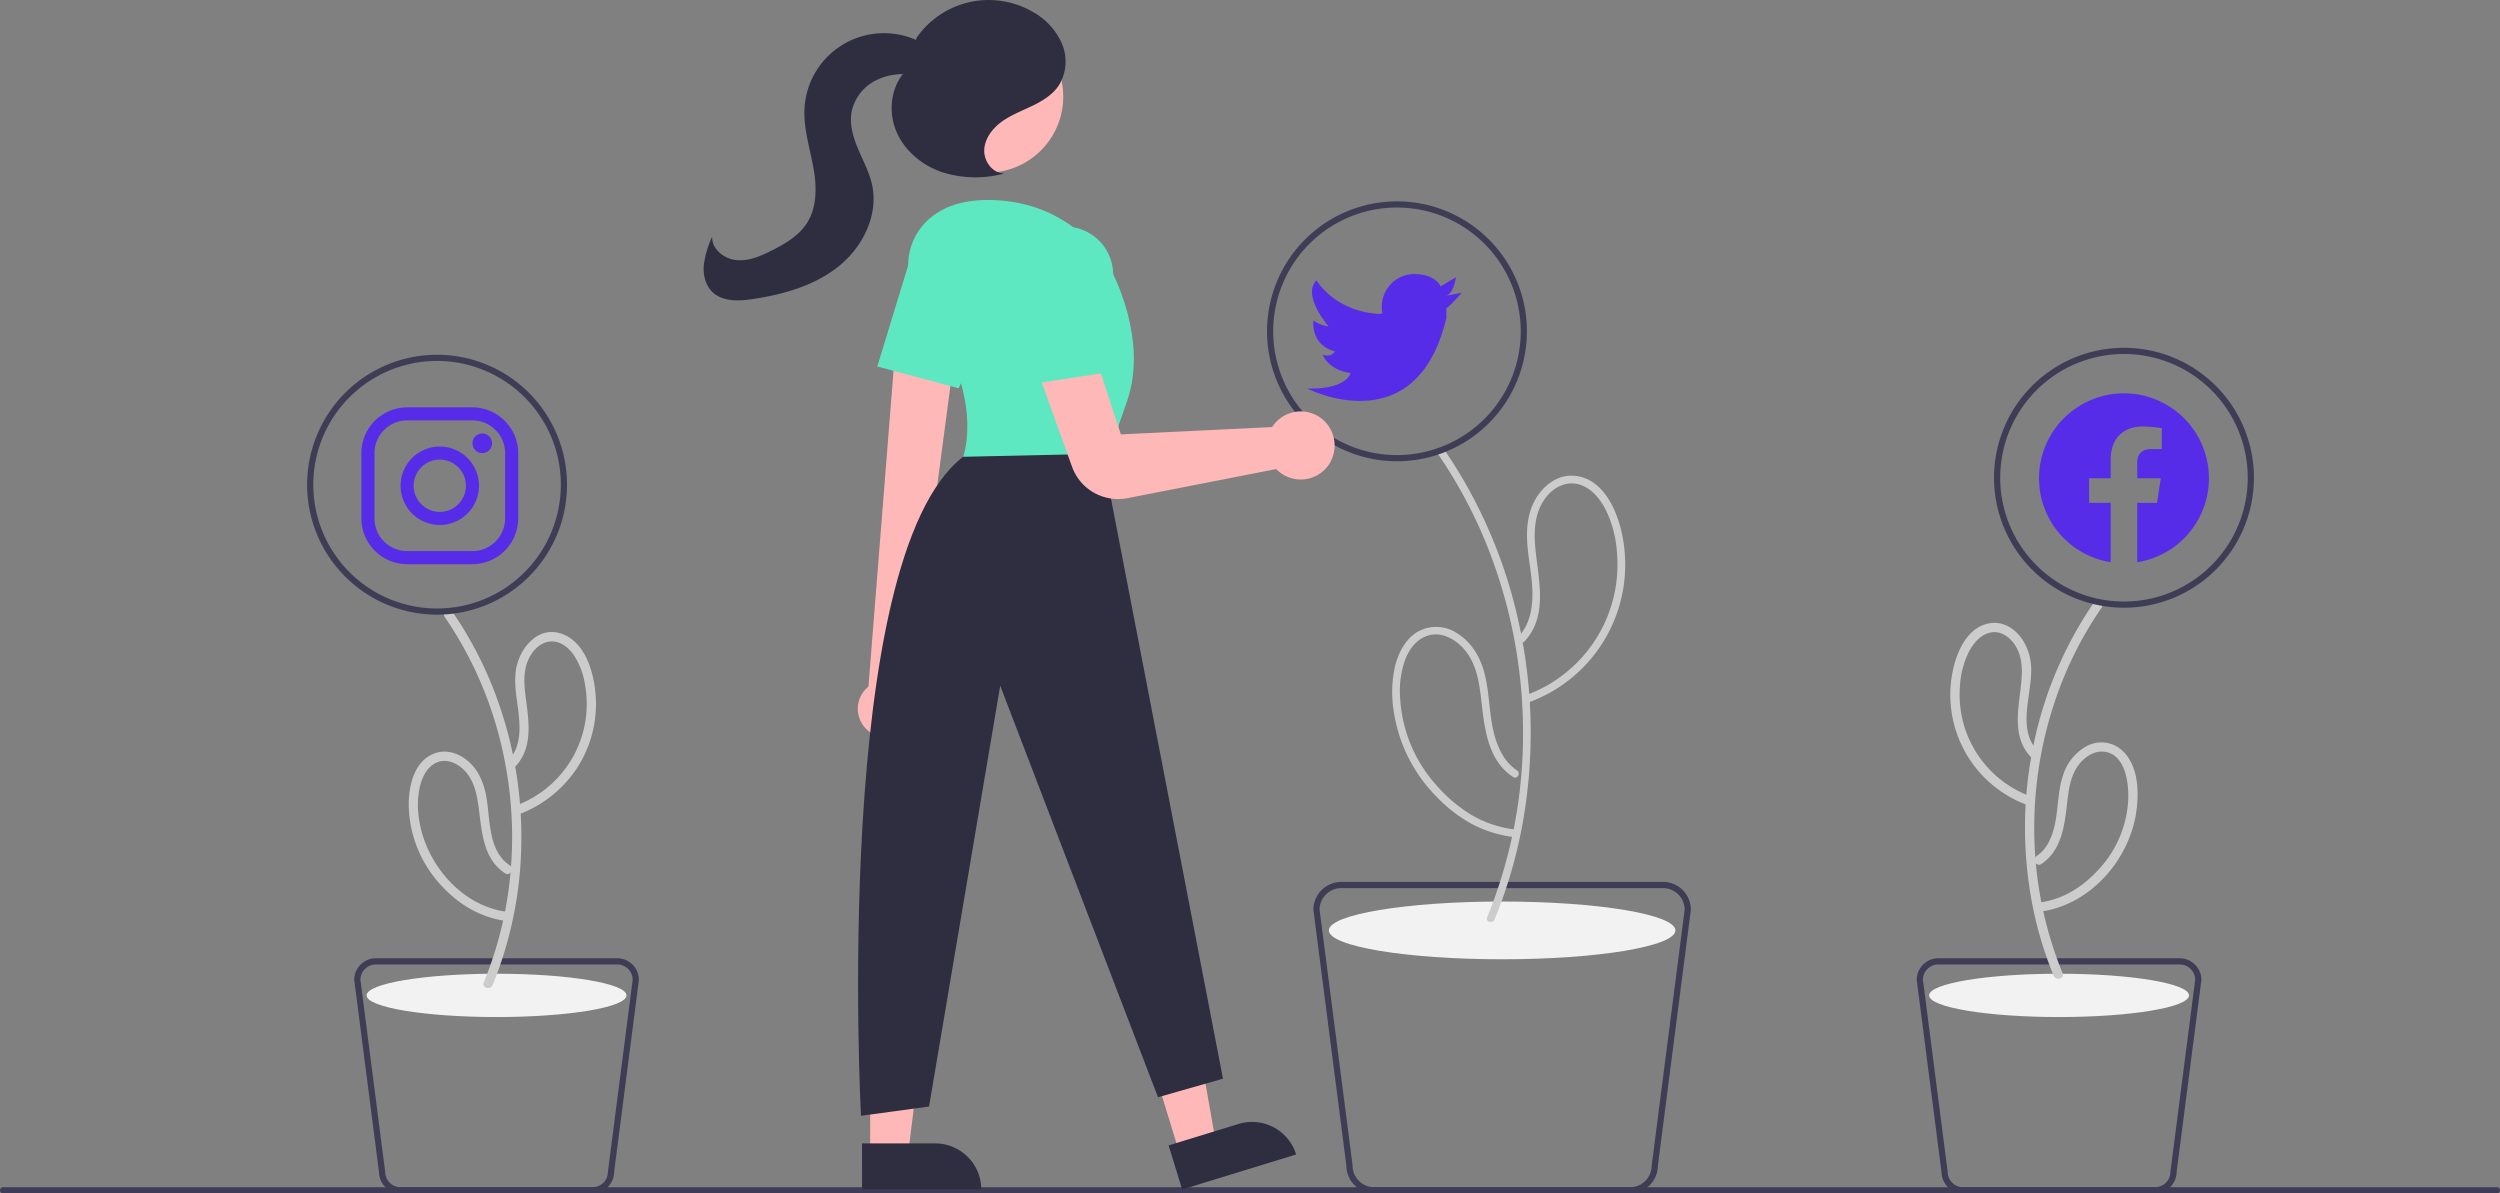 <?xml version="1.0" encoding="utf-8"?>
<svg xmlns="http://www.w3.org/2000/svg" width="808" height="385.707" viewBox="0 0 808 385.707">
  <rect x="0" y="0" width="808" height="385.707" fill="#808080" stroke="none"/>
  <g id="ecomerce_social_media" transform="translate(0 -34.223)">
    <path id="Tracé_9793" data-name="Tracé 9793" d="M631.154,651.031,620.5,568.426l-.008-.128a9.01,9.01,0,0,1,9-9h104a9.01,9.01,0,0,1,9,9l-7.755,60.127-2.912,22.606a9.01,9.01,0,0,1-9,8.934H640.154a9.01,9.01,0,0,1-9-8.934ZM733.487,561.3h-104a7.008,7.008,0,0,0-7,6.938l7.738,59.935,2.92,22.666.008.129a7.008,7.008,0,0,0,7,7H722.82a7.008,7.008,0,0,0,7-7l10.666-82.729a7.008,7.008,0,0,0-7-6.938Z" transform="translate(-196 -240.035)" fill="#3f3d56"/>
    <ellipse id="Ellipse_951" data-name="Ellipse 951" cx="56" cy="9.333" rx="56" ry="9.333" transform="translate(429.487 325.597)" fill="#f2f2f2"/>
    <path id="Tracé_9794" data-name="Tracé 9794" d="M676.639,570.765a156.835,156.835,0,0,0,11.609-59.778,163.208,163.208,0,0,0-11.438-59.879A152.823,152.823,0,0,0,660.6,420.78c-.912-1.323,1.246-2.57,2.151-1.257a158.733,158.733,0,0,1,24.312,56.9,165.83,165.83,0,0,1,1.457,61.615,154.2,154.2,0,0,1-9.48,33.389c-.6,1.462-3.013.822-2.4-.662Z" transform="translate(-196 -240.035)" fill="#ccc"/>
    <path id="Tracé_9795" data-name="Tracé 9795" d="M686.981,479.762c3.4-3.681,4.324-8.806,4.3-13.661-.032-5.766-1.449-11.411-1.72-17.161-.243-5.145.537-10.348,3.543-14.648,2.588-3.7,6.668-6.551,11.351-6.289,9.988.56,14.638,12.047,16.079,20.435A47.339,47.339,0,0,1,690.515,501.1c-1.5.572-2.148-1.836-.662-2.4a44.894,44.894,0,0,0,28.729-46.038,36.419,36.419,0,0,0-3.7-13.826c-1.917-3.624-4.9-7.222-9.083-8.149-4.123-.914-7.99,1.373-10.373,4.628-3.005,4.1-3.631,9.063-3.354,14.026.594,10.606,4.888,23.289-3.327,32.19-1.09,1.181-2.848-.584-1.762-1.762Z" transform="translate(-196 -240.035)" fill="#ccc"/>
    <path id="Tracé_9796" data-name="Tracé 9796" d="M685.039,525.381c-8.446-5.511-9.289-16.292-10.355-25.371-.6-5.141-1.477-10.6-4.631-14.867-2.595-3.506-6.991-6.519-11.547-5.7-4.016.719-6.731,4.035-8.208,7.64a29.912,29.912,0,0,0-1.751,13.092A45.777,45.777,0,0,0,659.8,527.527a48.842,48.842,0,0,0,11.43,9.908,36.23,36.23,0,0,0,14.449,4.924c1.573.186,1.592,2.68,0,2.491a39.347,39.347,0,0,1-13.881-4.232,46.325,46.325,0,0,1-11.362-8.725,49.58,49.58,0,0,1-14.012-27.983,38.168,38.168,0,0,1,.5-14.515c1.064-4.148,3.191-8.307,6.86-10.712a12.184,12.184,0,0,1,13.059.179c4.474,2.723,7.293,7.252,8.722,12.2,1.754,6.071,1.631,12.462,2.924,18.617,1.086,5.168,3.21,10.552,7.807,13.553,1.338.873.091,3.031-1.257,2.151Z" transform="translate(-196 -240.035)" fill="#ccc"/>
    <path id="Tracé_9797" data-name="Tracé 9797" d="M605.5,381.336a42,42,0,1,1,42,42,42,42,0,0,1-42-42Zm2,0a40,40,0,1,0,40-40A40,40,0,0,0,607.5,381.336Z" transform="translate(-196 -240.035)" fill="#3f3d56"/>
    <path id="Tracé_9798" data-name="Tracé 9798" d="M663.5,369.834l5-1s-4.2,4.7-5,5h0a20.123,20.123,0,0,0,0,3c-9.6,41.2-45,23-45,23,12.9.3,14-5,14-5-7.5-1.1-9-6-9-6a3.09,3.09,0,0,0,4-1c-8.1-2.1-7-10-7-10a10.4,10.4,0,0,0,4.9,1.9c-.9-1.1-8.5-10.2-3.9-14.9,0,0,5.6,10,20.3,10.9l1-.2a7.852,7.852,0,0,1-.2-2.2,10.5,10.5,0,0,1,10.5-10.5c7,0,8.5,4,8.5,4l5-3C666.5,363.834,666,368.834,663.5,369.834Z" transform="translate(-196 -240.035)" fill="#572ce8"/>
    <path id="Tracé_9799" data-name="Tracé 9799" d="M892.487,659.965h-62a7.008,7.008,0,0,1-7-6.933l-8-62.067a7.008,7.008,0,0,1,7-7h78a7.008,7.008,0,0,1,7,7l-.008.128-7.992,61.939a7.008,7.008,0,0,1-7,6.933Zm-75-69.062,8,62.062a5.006,5.006,0,0,0,5,5h62a5.006,5.006,0,0,0,5-5l.008-.129,7.991-61.933a5.006,5.006,0,0,0-5-4.939h-78a5.006,5.006,0,0,0-5,4.938Z" transform="translate(-196 -240.035)" fill="#3f3d56"/>
    <ellipse id="Ellipse_952" data-name="Ellipse 952" cx="42" cy="7" rx="42" ry="7" transform="translate(623.487 348.93)" fill="#f2f2f2"/>
    <path id="Tracé_9800" data-name="Tracé 9800" d="M862.626,588.794a123.718,123.718,0,0,1-9.157-47.09,128.6,128.6,0,0,1,9.007-47.172,120.521,120.521,0,0,1,12.774-23.884c1.1-1.594-1.5-3.1-2.59-1.514a125.982,125.982,0,0,0-19.25,45.015,131.779,131.779,0,0,0-1.208,48.816,122.192,122.192,0,0,0,7.531,26.626c.723,1.761,3.627.99,2.893-.8Z" transform="translate(-196 -240.035)" fill="#ccc"/>
    <path id="Tracé_9801" data-name="Tracé 9801" d="M854.32,516.642c-6.125-6.716-1.963-17.141-1.852-25.043a17.941,17.941,0,0,0-3.244-11.254c-2.158-2.862-5.44-4.99-9.142-4.757-8.1.51-11.939,9.613-13.131,16.48a37.924,37.924,0,0,0,24.075,42.3c1.8.692,2.585-2.207.8-2.893a34.971,34.971,0,0,1-22.335-35.8,28.034,28.034,0,0,1,2.933-10.889c1.484-2.753,3.794-5.544,7.04-6.122,3.22-.573,6.1,1.467,7.782,4.061,2.145,3.3,2.414,7.16,2.124,11-.633,8.375-3.558,18.036,2.832,25.041,1.3,1.43,3.421-.7,2.121-2.121Z" transform="translate(-196 -240.035)" fill="#ccc"/>
    <path id="Tracé_9802" data-name="Tracé 9802" d="M855.75,553.507c6.42-4.239,7.509-12.171,8.293-19.211.458-4.111.948-8.539,3.258-12.087,1.835-2.818,5.091-5.363,8.632-5.011,7.075.7,8.177,10.342,7.891,15.794a35.577,35.577,0,0,1-8.711,21.359c-5.3,6.083-11.97,10.632-20.126,11.614-1.893.228-1.916,3.231,0,3,16.286-1.961,29.246-16.571,31.49-32.5.979-6.947.54-16.3-5.907-20.679a10.036,10.036,0,0,0-10.419-.246,16.222,16.222,0,0,0-7.393,9.368c-1.621,4.877-1.513,10.075-2.483,15.078-.8,4.131-2.375,8.511-6.04,10.93-1.6,1.059-.1,3.658,1.514,2.59Z" transform="translate(-196 -240.035)" fill="#ccc"/>
    <path id="Tracé_9803" data-name="Tracé 9803" d="M882.47,470.67a42,42,0,1,1,42-42,42,42,0,0,1-42,42Zm0-82a40,40,0,1,0,40,40,40,40,0,0,0-40-40Z" transform="translate(-196 -240.035)" fill="#3f3d56"/>
    <path id="Tracé_9804" data-name="Tracé 9804" d="M909.926,428.835a27.456,27.456,0,1,0-31.746,27.124V436.774h-6.973v-7.939h6.973v-6.05c0-6.88,4.1-10.683,10.371-10.683a42.189,42.189,0,0,1,6.147.537V419.4h-3.464c-3.409,0-4.475,2.116-4.475,4.29v5.15h7.614l-1.216,7.939h-6.4v19.186A27.464,27.464,0,0,0,909.926,428.835Z" transform="translate(-196 -240.035)" fill="#572ce8" fill-rule="evenodd"/>
    <path id="Tracé_9805" data-name="Tracé 9805" d="M1004,658.965a1,1,0,0,1-1,1H197a1,1,0,0,1,0-2h806A1,1,0,0,1,1004,658.965Z" transform="translate(-196 -240.035)" fill="#3f3d56"/>
    <path id="Tracé_9806" data-name="Tracé 9806" d="M387.487,659.965h-62a7.008,7.008,0,0,1-7-6.933l-8-62.067a7.008,7.008,0,0,1,7-7h78a7.008,7.008,0,0,1,7,7l-.008.128-7.992,61.939a7.008,7.008,0,0,1-7,6.933Zm-75-69.062,8,62.062a5.006,5.006,0,0,0,5,5h62a5.006,5.006,0,0,0,5-5l.008-.129,7.991-61.933a5.006,5.006,0,0,0-5-4.939h-78a5.006,5.006,0,0,0-5,4.938Z" transform="translate(-196 -240.035)" fill="#3f3d56"/>
    <ellipse id="Ellipse_953" data-name="Ellipse 953" cx="42" cy="7" rx="42" ry="7" transform="translate(118.487 348.93)" fill="#f2f2f2"/>
    <path id="Tracé_9807" data-name="Tracé 9807" d="M355.241,592.592a125.984,125.984,0,0,0,9.264-48.087,130.9,130.9,0,0,0-9.188-47.955,123.81,123.81,0,0,0-13-24.415c-1.088-1.58-3.689-.081-2.59,1.514a123.717,123.717,0,0,1,18.906,44.1,127.751,127.751,0,0,1,1.151,48.007,122.121,122.121,0,0,1-7.433,26.036c-.733,1.785,2.168,2.562,2.893.8Z" transform="translate(-196 -240.035)" fill="#ccc"/>
    <path id="Tracé_9808" data-name="Tracé 9808" d="M362.775,521.763c5.415-5.938,4.174-14.22,3.216-21.5-.528-4.013-1-8.349.519-12.21,1.143-2.911,3.515-5.794,6.732-6.389,3.243-.6,6.122,1.466,7.958,3.957a23.744,23.744,0,0,1,3.893,10.027,34.975,34.975,0,0,1-21.942,38.818c-1.784.684-1.01,3.586.8,2.893a38.862,38.862,0,0,0,18.33-14.545,37.982,37.982,0,0,0,6.17-24.575c-.679-7.154-3.4-16.544-11-19.172-7.785-2.693-13.871,5.127-14.749,12.038-.683,5.374.748,10.645,1.119,15.98.3,4.349-.09,9.181-3.163,12.551-1.3,1.424.817,3.552,2.121,2.121Z" transform="translate(-196 -240.035)" fill="#ccc"/>
    <path id="Tracé_9809" data-name="Tracé 9809" d="M360.738,553.917c-7.249-4.787-6.186-15.361-7.682-22.788-.828-4.114-2.517-8.109-5.781-10.878-2.886-2.448-6.8-3.867-10.526-2.606-7.4,2.5-8.979,11.786-8.587,18.553a38.912,38.912,0,0,0,9.579,23.275c5.871,6.739,13.276,11.413,22.247,12.493,1.913.23,1.9-2.772,0-3-14.873-1.791-26.558-15.718-28.568-30.1a27.428,27.428,0,0,1,.379-10.753c.768-2.877,2.269-5.93,5.072-7.295,3.217-1.566,6.761-.04,9.12,2.325,2.876,2.884,3.923,6.844,4.518,10.762,1.217,8.018,1.132,17.594,8.716,22.6,1.616,1.067,3.12-1.53,1.514-2.59Z" transform="translate(-196 -240.035)" fill="#ccc"/>
    <path id="Tracé_9810" data-name="Tracé 9810" d="M337.258,472.918a42,42,0,1,1,42-42,42,42,0,0,1-42,42Zm0-82a40,40,0,1,0,40,40A40,40,0,0,0,337.258,390.918Z" transform="translate(-196 -240.035)" fill="#3f3d56"/>
    <path id="Tracé_9811" data-name="Tracé 9811" d="M348.7,410.14A10.59,10.59,0,0,1,359.257,420.7v21.115A10.59,10.59,0,0,1,348.7,452.373H327.583a10.59,10.59,0,0,1-10.559-10.558V420.7a10.59,10.59,0,0,1,10.559-10.559H348.7m0-4.223H327.583A14.824,14.824,0,0,0,312.8,420.7v21.115A14.825,14.825,0,0,0,327.583,456.6H348.7a14.824,14.824,0,0,0,14.781-14.781V420.7A14.825,14.825,0,0,0,348.7,405.918Z" transform="translate(-196 -240.035)" fill="#572ce8"/>
    <path id="Tracé_9812" data-name="Tracé 9812" d="M351.865,420.7a3.168,3.168,0,1,1,.014,0Z" transform="translate(-196 -240.035)" fill="#572ce8"/>
    <path id="Tracé_9813" data-name="Tracé 9813" d="M338.14,422.81a8.447,8.447,0,1,1-8.447,8.447,8.447,8.447,0,0,1,8.447-8.447m0-4.223a12.669,12.669,0,1,0,12.669,12.669,12.669,12.669,0,0,0-12.669-12.669Z" transform="translate(-196 -240.035)" fill="#572ce8"/>
    <path id="Tracé_9814" data-name="Tracé 9814" d="M381.243,407l11.72-3.6-8.3-46.918-17.3,5.308Z" fill="#ffb8b8"/>
    <path id="Tracé_9815" data-name="Tracé 9815" d="M575.04,638.476h38.531v14.887H589.927a14.887,14.887,0,0,1-14.887-14.887h0Z" transform="translate(1155.962 849.018) rotate(162.939)" fill="#2f2e41"/>
    <path id="Tracé_9816" data-name="Tracé 9816" d="M281.245,407.269H293.5l5.833-47.288h-18.1Z" fill="#ffb8b8"/>
    <path id="Tracé_9817" data-name="Tracé 9817" d="M474.618,643.8h38.531v14.887H489.505A14.887,14.887,0,0,1,474.618,643.8h0Z" transform="translate(791.796 1062.43) rotate(179.997)" fill="#2f2e41"/>
    <path id="Tracé_9818" data-name="Tracé 9818" d="M476.365,510.226a9.162,9.162,0,0,1,.318-14.046l9.505-119.7,19.331,4.83L490.042,498.074a9.212,9.212,0,0,1-13.677,12.152Z" transform="translate(-196 -240.035)" fill="#ffb8b8"/>
    <circle id="Ellipse_954" data-name="Ellipse 954" cx="24.561" cy="24.561" r="24.561" transform="translate(294.515 40.905)" fill="#ffb8b8"/>
    <path id="Tracé_9819" data-name="Tracé 9819" d="M493.719,372.8c-5.542-7.608-5.713-18.087.257-25.364,3.9-4.749,10.413-8.549,21.292-8.549,29,0,40,23,40,23s12,22,5,42-7,22-7,22l-46-4S515.029,402.059,493.719,372.8Z" transform="translate(-196 -240.035)" fill="#5de8c1"/>
    <path id="Tracé_9820" data-name="Tracé 9820" d="M479.534,392.713l9.91-32.421a15.5,15.5,0,0,1,21.93-9.245h0a15.53,15.53,0,0,1,7.088,20.01l-12.6,28.691Z" transform="translate(-196 -240.035)" fill="#5de8c1"/>
    <path id="Tracé_9821" data-name="Tracé 9821" d="M552.269,420.891l39,202-21,6-51-133-23,136-22,3s-9.65-179.945,33-213Z" transform="translate(-196 -240.035)" fill="#2f2e41"/>
    <path id="Tracé_9822" data-name="Tracé 9822" d="M557.365,435.55A15.822,15.822,0,0,1,542.44,425l-11.262-31.334,17.484-8.31,9.6,29.3,48.893-2.371a10.608,10.608,0,0,1,.868-1.187h0a11,11,0,0,1,15.741-1.034,11.132,11.132,0,0,1,1.2,15.061,11,11,0,0,1-15.706,1.479,10.213,10.213,0,0,1-.782-.745l-47.992,9.385A16.25,16.25,0,0,1,557.365,435.55Z" transform="translate(-196 -240.035)" fill="#ffb8b8"/>
    <path id="Tracé_9823" data-name="Tracé 9823" d="M524.872,364.8a15.5,15.5,0,0,1,16.362-17.282h0a15.53,15.53,0,0,1,14.535,15.472V394.32l-26.936,4.145Z" transform="translate(-196 -240.035)" fill="#5de8c1"/>
    <path id="Tracé_9824" data-name="Tracé 9824" d="M520.477,330.285c-3.686-.016-6.53-3.9-6.365-7.58s2.639-6.923,5.619-9.093,6.475-3.492,9.8-5.087,6.617-3.586,8.669-6.648a14.716,14.716,0,0,0,1.023-13.5,21.669,21.669,0,0,0-9.333-10.224,28.378,28.378,0,0,0-37.607,8.25l-4.208,11.458c-4.288,5.156-4.968,12.813-2.332,18.98s8.248,10.806,14.581,13.011a35.794,35.794,0,0,0,19.841.595" transform="translate(-196 -240.035)" fill="#2f2e41"/>
    <path id="Tracé_9825" data-name="Tracé 9825" d="M498.031,292.125c-1.809-2.9-4.944-4.743-8.186-5.825a25.724,25.724,0,0,0-33.832,23c-.344,6.314,1.634,12.489,2.8,18.705s1.393,13.082-2.034,18.4c-2.611,4.048-6.964,6.6-11.261,8.773-3.581,1.814-7.455,3.516-11.453,3.154s-8.016-3.528-7.91-7.541a32.054,32.054,0,0,0-2.682,9.08c-.281,3.156.5,6.561,2.776,8.762,3.313,3.2,8.563,2.965,13.116,2.274,9.857-1.494,19.838-4.3,27.625-10.52s12.955-16.475,10.9-26.231c-.857-4.075-2.87-7.8-4.5-11.63s-2.9-8.027-2.15-12.124a14.735,14.735,0,0,1,7.493-9.982,19.6,19.6,0,0,1,12.523-1.9c2.8.459,6.294,1.173,7.954-1.127a4.508,4.508,0,0,0-.094-4.809,13.248,13.248,0,0,0-3.593-3.56" transform="translate(-196 -240.035)" fill="#2f2e41"/>
  </g>
</svg>
